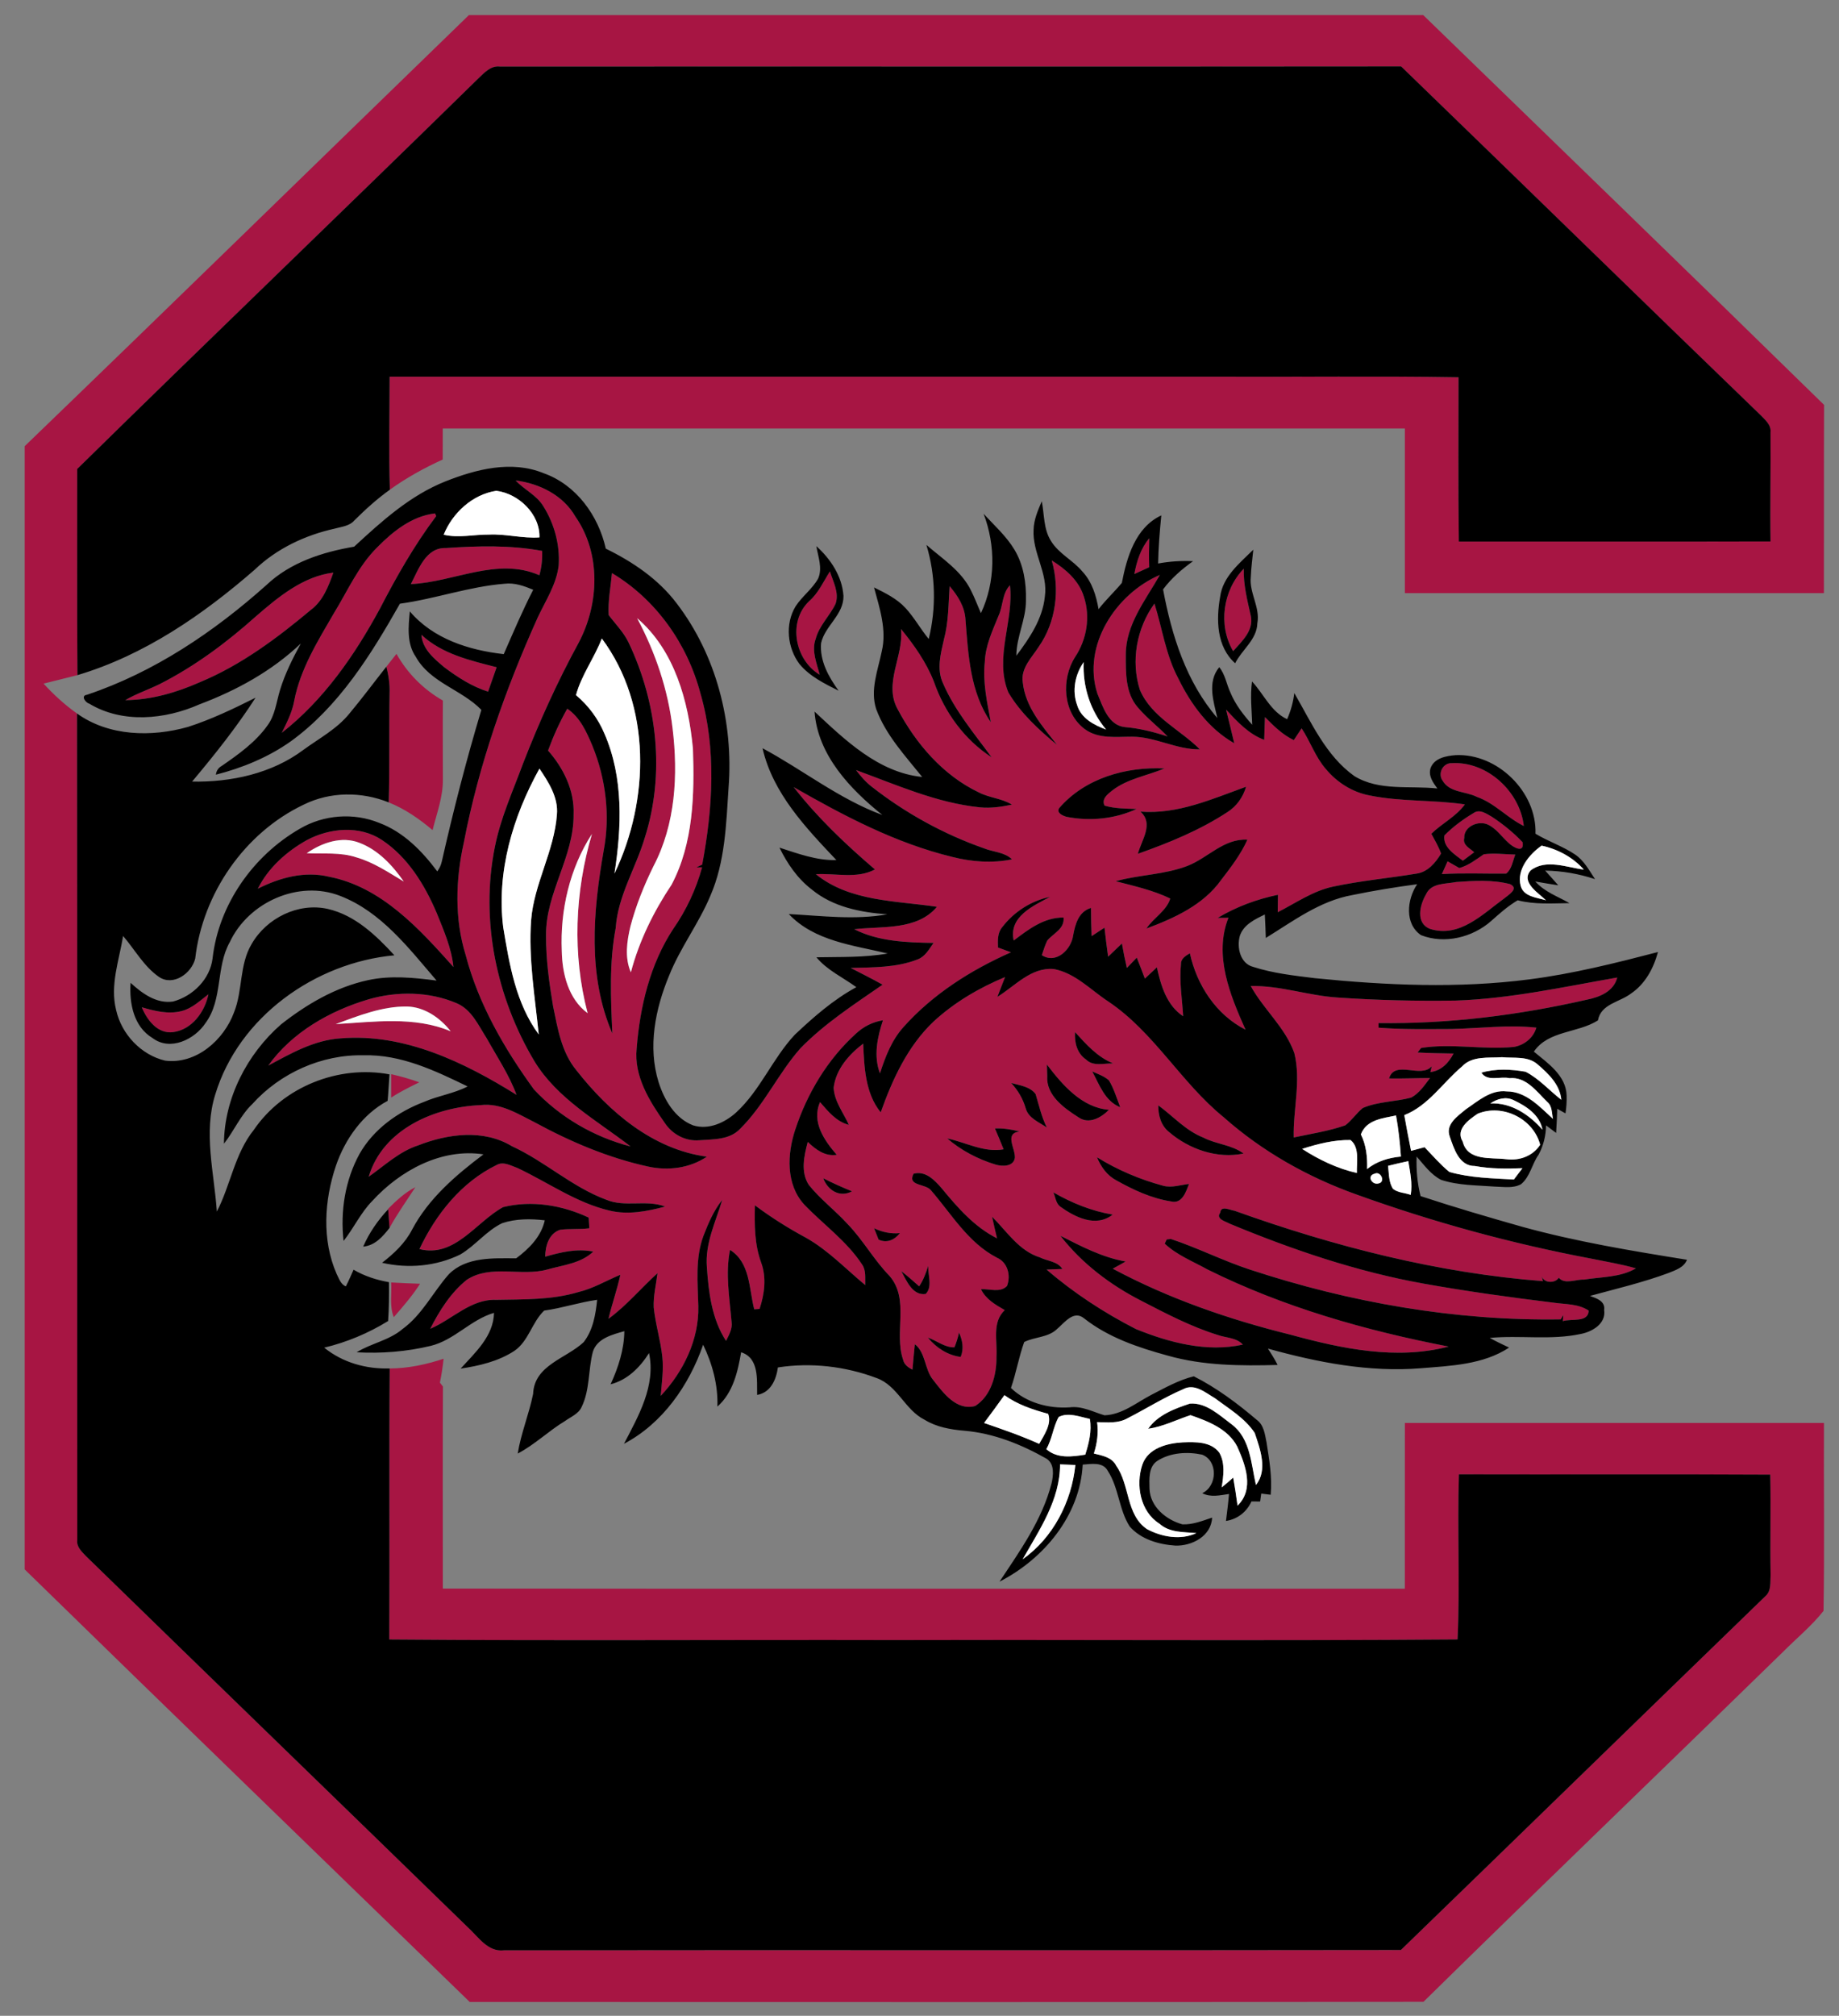<?xml version="1.0" encoding="utf-8"?>
<!-- Generator: Adobe Illustrator 17.0.0, SVG Export Plug-In . SVG Version: 6.00 Build 0)  -->
<!DOCTYPE svg PUBLIC "-//W3C//DTD SVG 1.1//EN" "http://www.w3.org/Graphics/SVG/1.1/DTD/svg11.dtd">
<svg version="1.1" id="Layer_1" xmlns="http://www.w3.org/2000/svg" xmlns:xlink="http://www.w3.org/1999/xlink" x="0px" y="0px"
	 width="182.5px" height="200px" viewBox="0 0 182.5 200" style="enable-background:new 0 0 182.5 200;" xml:space="preserve">
<rect x="0" y="0" width="182.5" height="200" fill="#808080" stroke="none"/>
<path id="color3" style="fill:#A71543;" d="M46.616,198.628c-14.73-14.298-29.479-28.579-44.167-42.918V44.27
	C17.191,30.063,31.836,15.754,46.531,1.5h94.71c13.263,12.884,26.565,25.734,39.778,38.672c-0.026,6.225,0,12.451-0.016,18.677
	c-13.858,0.007-27.723,0.004-41.586,0c0-5.444,0-10.892,0-16.336c-31.827,0-63.655,0-95.479,0c0,1.025,0,2.051-0.004,3.08
	c-1.834,0.835-3.607,1.811-5.247,2.995c-0.116-3.738-0.027-7.471-0.023-11.209c27.39-0.004,54.779,0,82.174,0
	c7.967,0.035,15.936-0.074,23.903,0.054c0.004,5.433-0.047,10.865,0.031,16.301c10.308-0.008,20.618,0.016,30.93-0.011
	c-0.054-3.61,0.031-7.22,0-10.826c0.089-0.728-0.507-1.203-0.947-1.672c-11.933-11.51-23.788-23.106-35.709-34.633
	c-29.805,0.031-59.609-0.004-89.413,0.016c-0.933-0.124-1.567,0.611-2.174,1.184C34.234,20.749,20.867,33.564,7.657,46.534
	c0.012,6.817-0.031,13.635,0.027,20.452c-1.118,0.291-2.24,0.553-3.362,0.84c1.006,1.095,2.105,2.108,3.32,2.964
	c0.035,27.328,0.004,54.656,0.023,81.984c-0.097,0.696,0.449,1.177,0.878,1.633c12.606,12.285,25.262,24.523,37.872,36.804
	c1.049,0.944,1.981,2.484,3.599,2.291c29.669-0.043,59.341,0.019,89.011-0.031c12.071-11.686,24.1-23.413,36.164-35.098
	c0.615-0.523,0.473-1.393,0.522-2.108c-0.061-3.32,0.035-6.64-0.034-9.956c-10.3-0.058-20.6-0.003-30.895-0.031
	c-0.175,5.457,0.115,10.931-0.136,16.383c-18.638,0.143-37.283,0.02-55.925,0.062c-16.696-0.038-33.395,0.078-50.091-0.058
	c0.046-8.961-0.027-17.926,0.042-26.891c1.826-0.004,3.621-0.392,5.351-0.964c-0.089,0.793-0.201,1.587-0.368,2.368
	c0.074,0.097,0.229,0.29,0.302,0.387c-0.035,6.683-0.007,13.364-0.011,20.046c31.82,0.035,63.644,0.005,95.468,0.016
	c0.008-5.482,0-10.965,0.004-16.447c13.863,0,27.727,0,41.59,0c-0.03,6.218,0.063,12.436-0.043,18.649
	c-1.194,1.505-2.708,2.739-4.062,4.105c-11.859,11.58-23.815,23.057-35.636,34.675C109.719,198.662,78.165,198.623,46.616,198.628z
	 M52.981,108.081c2.554,2.746,5.966,4.735,9.595,5.664c-3.351-2.585-7.274-4.735-9.541-8.454
	c-3.761-6.288-5.382-13.979-3.935-21.207c0.56-2.891,1.791-5.58,2.805-8.327c1.594-4.105,3.409-8.121,5.521-11.987
	c2.039-3.85,2.232-8.853-0.325-12.517c-1.215-2.124-3.567-3.281-5.928-3.583c0.851,0.925,2.085,1.455,2.747,2.558
	c1.087,1.729,1.656,3.807,1.524,5.854c-0.209,1.884-1.296,3.502-2.082,5.185c-3.219,7.154-5.85,14.606-7.332,22.325
	c-0.82,3.665-0.94,7.557,0.182,11.167C47.486,99.627,50.048,104.041,52.981,108.081z M43.172,50.937
	c-2.295,0.275-4.167,1.776-5.734,3.366c-1.88,1.857-2.937,4.322-4.302,6.539c-1.598,2.755-3.339,5.54-3.943,8.713
	c-0.201,1.122-0.732,2.14-1.23,3.153c4.175-3.266,7.247-7.715,9.747-12.335c1.648-3.181,3.424-6.307,5.579-9.17
	C43.261,51.134,43.203,51.002,43.172,50.937z M114.052,53.405c-0.848,1.01-1.246,2.275-1.481,3.548
	c0.491-0.221,0.982-0.449,1.474-0.673C114.014,55.32,114.021,54.361,114.052,53.405z M53.805,54.659
	c-3.153-0.584-6.373-0.499-9.557-0.282c-1.985-0.074-2.716,2.124-3.475,3.575c4.249-0.178,8.555-2.712,12.753-0.878
	C53.75,56.288,53.832,55.471,53.805,54.659z M85.869,127.504c-1.934-1.598-3.676-3.455-5.882-4.701
	c-1.768-0.952-3.463-2.019-5.068-3.219c-0.042,1.907-0.046,3.857,0.619,5.676c0.553,1.489,0.336,3.13-0.155,4.604
	c-0.135,0.012-0.398,0.03-0.53,0.039c-0.526-2.031-0.383-4.628-2.402-5.894c-0.476,2.364-0.043,4.771,0.154,7.142
	c0.104,0.686-0.263,1.297-0.549,1.885c-1.408-2.147-1.737-4.825-1.903-7.332c-0.189-2.341,0.87-4.473,1.525-6.651
	c-0.844,1.049-1.374,2.298-1.858,3.544c-0.836,2.232-0.572,4.658-0.515,6.991c0.078,3.332-1.486,6.513-3.73,8.903
	c0.101-1.284,0.294-2.576,0.159-3.865c-0.178-1.656-0.685-3.258-0.855-4.91c-0.046-1.145,0.236-2.271,0.375-3.396
	c-1.641,1.489-3.068,3.211-4.864,4.526c0.344-1.47,0.859-2.894,1.176-4.368c-1.389,0.576-2.697,1.366-4.171,1.718
	c-2.639,0.786-5.417,0.72-8.141,0.77c-2.527-0.104-4.361,1.942-6.555,2.871c0.917-1.804,2.043-3.595,3.637-4.868
	c2.395-1.556,5.386-0.29,7.998-1.018c1.555-0.441,3.324-0.604,4.542-1.771c-1.613-0.333-3.219,0.062-4.767,0.503
	c0.004-1.061,0.368-2.31,1.49-2.674c0.956-0.12,1.931-0.02,2.89-0.144c-0.016-0.267-0.05-0.797-0.065-1.061
	c-2.616-1.233-5.661-1.74-8.489-1.04c-2.693,1.471-4.798,5.057-8.307,4.163c1.637-3.463,4.171-6.648,7.673-8.35
	c0.673-0.372,1.42,0.085,2.066,0.31c3.03,1.428,5.831,3.455,9.135,4.225c1.834,0.441,3.722,0.07,5.51-0.402
	c-1.896-0.719-3.985,0.112-5.862-0.685c-3.381-1.258-6.07-3.8-9.34-5.301c-2.832-1.714-6.357-1.238-9.306-0.085
	c-1.88,0.611-3.328,2-4.914,3.114c1.416-4.743,6.563-6.922,11.139-7.111c1.97-0.229,3.699,0.89,5.382,1.733
	c3.54,1.923,7.293,3.514,11.24,4.373c1.973,0.425,4.105,0.154,5.8-0.987c-5.367-0.724-9.72-4.457-12.951-8.578
	c-1.485-1.795-1.857-4.159-2.313-6.369c-0.383-2.31-0.712-4.647-0.696-6.992c-0.054-4.21,2.782-7.812,2.735-12.021
	c0.101-2.368-1.002-4.593-2.534-6.334c0.526-1.432,1.149-2.825,1.907-4.152c1.277,0.863,1.919,2.306,2.492,3.676
	c1.342,3.285,1.783,6.953,1.114,10.447c-1.048,5.974-1.605,12.385,0.867,18.1c-0.159-3.494-0.321-7.003,0.333-10.462
	c0.217-3.192,1.989-5.939,2.882-8.945c2.027-6.338,1.246-13.38-1.586-19.346c-0.488-1.041-1.312-1.854-1.993-2.763
	c-0.081-1.393,0.201-2.782,0.325-4.163c4.376,2.612,7.483,7.026,8.779,11.929c1.605,5.518,1.226,11.41,0.178,16.994
	c-0.144,0.069-0.426,0.205-0.569,0.274l0.557-0.004c-0.599,2.182-1.567,4.253-2.863,6.109c-2.302,3.498-3.304,7.719-3.629,11.851
	c-0.29,2.751,1.258,5.221,2.771,7.375c0.747,1.146,2.062,1.865,3.447,1.745c1.393-0.101,3.026-0.031,4.059-1.146
	c2.379-2.352,3.768-5.482,5.974-7.978c2.411-2.474,5.328-4.353,8.153-6.311c-1.037-0.588-2.109-1.114-3.165-1.66
	c2.225-0.066,4.53-0.019,6.64-0.847c0.754-0.278,1.145-1.018,1.582-1.637c-2.666-0.042-5.437-0.128-7.87-1.358
	c2.755-0.325,6.226,0.139,8.207-2.225c-4.074-0.611-8.64-0.503-12.014-3.234c1.946-0.12,4.059,0.487,5.862-0.472
	c-2.909-2.492-5.703-5.138-8.063-8.171c4.973,2.847,10.114,5.56,15.717,6.922c1.938,0.495,3.978,0.649,5.947,0.247
	c-0.739-0.727-1.865-0.723-2.782-1.095c-4.017-1.412-7.797-3.494-11.147-6.121c-0.6-0.461-1.091-1.045-1.551-1.641
	c4.02,1.459,7.997,3.262,12.3,3.695c1.063,0.104,2.132-0.05,3.173-0.267c-1.002-0.627-2.24-0.669-3.281-1.211
	c-3.556-1.694-6.245-4.833-8.063-8.265c-1.42-2.562,0.623-5.266,0.337-7.951c1.308,1.594,2.518,3.312,3.273,5.247
	c1.037,3.003,3.037,5.753,5.722,7.483c-1.726-2.357-3.651-4.624-4.82-7.328c-0.662-1.397-0.24-2.944,0.085-4.368
	c0.465-1.722,0.445-3.521,0.562-5.285c0.813,0.944,1.512,2.047,1.578,3.331c0.267,3.463,0.464,7.212,2.511,10.165
	c-0.363-1.97-0.813-3.951-0.596-5.962c0.055-1.645,0.777-3.142,1.382-4.639c0.437-0.971,0.34-2.179,1.114-2.983
	c0.41,3.548-1.583,7.173-0.155,10.64c1.212,2.039,3.007,3.703,4.829,5.192c-1.459-1.842-3.149-3.761-3.401-6.199
	c-0.213-1.412,0.886-2.441,1.575-3.521c1.729-2.458,2.12-5.715,1.3-8.574c1.381,0.854,2.713,2.008,3.196,3.617
	c0.649,1.993,0.278,4.214-0.87,5.951c-1.405,2.194-1.239,5.548,0.959,7.173c1.354,0.99,3.11,0.743,4.686,0.747
	c2.31,0.004,4.415,1.293,6.725,1.253c-1.962-1.961-4.798-3.207-5.947-5.893c-0.925-2.871-0.317-6.14,1.443-8.57
	c0.778,2.473,1.126,5.107,2.36,7.417c1.254,2.569,3.029,5.011,5.56,6.442c-0.255-1.118-0.541-2.224-0.813-3.335
	c1.1,1.18,2.233,2.418,3.784,2.999c0.027-0.754,0.051-1.505,0.074-2.26c0.858,0.875,1.745,1.749,2.863,2.287
	c0.255-0.391,0.515-0.782,0.777-1.169c0.862,1.304,1.358,2.836,2.395,4.024c1.1,1.331,2.635,2.31,4.342,2.631
	c3.115,0.639,6.326,0.422,9.464,0.89c-0.879,1.215-2.271,1.877-3.327,2.914c0.344,0.638,0.719,1.273,0.963,1.961
	c-0.534,0.909-1.335,1.849-2.441,1.993c-2.751,0.456-5.533,0.704-8.261,1.288c-2.009,0.422-3.707,1.625-5.506,2.542
	c0.008-0.58,0.016-1.156,0.023-1.729c-2.098,0.437-4.137,1.188-5.979,2.291c0.268-0.004,0.793-0.008,1.061-0.008
	c-1.47,3.722,0.17,7.684,1.698,11.1c-2.917-1.481-4.84-4.434-5.521-7.579c-0.406,0.24-0.902,0.522-0.883,1.068
	c-0.186,1.726,0.116,3.455,0.217,5.177c-1.633-1.072-2.221-3.057-2.608-4.856c-0.398,0.372-0.794,0.747-1.191,1.122
	c-0.26-0.7-0.53-1.393-0.806-2.081c-0.329,0.341-0.657,0.681-0.982,1.022c-0.19-0.805-0.353-1.614-0.491-2.426
	c-0.461,0.434-0.917,0.871-1.37,1.312c-0.135-0.956-0.255-1.919-0.359-2.878c-0.43,0.278-0.859,0.557-1.285,0.839
	c-0.034-0.937-0.046-1.869-0.054-2.801c-1.234,0.372-1.563,1.594-1.772,2.724c-0.189,1.397-1.69,2.887-3.11,1.962
	c0.166-0.483,0.313-0.979,0.537-1.439c0.608-0.743,1.73-1.146,1.622-2.294c-1.946-0.02-3.482,1.172-4.949,2.283
	c-0.519-2.372,1.935-3.436,3.617-4.338c-1.86,0.387-3.582,1.479-4.735,2.987c-0.503,0.569-0.461,1.335-0.441,2.043
	c0.426,0.155,0.859,0.317,1.289,0.476c-3.981,1.76-7.754,4.151-10.668,7.417c-1.172,1.3-1.807,2.956-2.333,4.597
	c-0.657-1.729-0.259-3.575,0.294-5.27c-1.01,0.162-1.942,0.627-2.685,1.331c-2.817,2.55-4.837,5.928-6.017,9.518
	c-0.805,2.423-0.944,5.425,0.886,7.43c1.9,1.984,4.214,3.617,5.738,5.938C85.973,126.045,85.842,126.812,85.869,127.504z
	 M123.791,83.31c-2.349-0.135-3.912,1.811-5.947,2.6c-2.283,0.882-4.782,0.867-7.123,1.521c1.83,0.48,3.703,0.89,5.413,1.718
	c-0.368,1.231-1.672,1.92-2.364,2.976c2.763-1.029,5.652-2.337,7.413-4.817C122.153,86.045,123.133,84.773,123.791,83.31z
	 M113.177,80.528c1.351,1.204,0.105,2.813-0.255,4.183c3.088-1.091,6.152-2.341,8.896-4.144c0.909-0.577,1.54-1.482,1.842-2.511
	C120.277,79.278,116.873,80.811,113.177,80.528z M105.846,81.043c2.321,0.46,4.79,0.213,6.944-0.777
	c-1.063-0.042-2.146-0.031-3.176-0.336c-0.325-0.662,0.302-1.134,0.758-1.497c1.517-1.176,3.459-1.463,5.188-2.19
	c-3.826-0.186-7.885,0.963-10.45,3.935C104.805,80.66,105.485,80.942,105.846,81.043z M58.746,82.741
	c-2.213,3.416-3.165,7.561-2.995,11.604c0.042,2.263,0.65,4.763,2.565,6.178C56.784,94.701,57.043,88.495,58.746,82.741z
	 M62.607,96.469c0.824-3.115,2.255-6.024,4.039-8.694c2.17-4.109,2.275-8.942,2.121-13.484c-0.441-4.697-1.818-9.773-5.537-12.954
	c1.814,3.398,3.068,7.1,3.517,10.935c0.557,4.596,0.294,9.498-1.896,13.669c-0.937,1.908-1.734,3.885-2.279,5.939
	C62.212,93.377,61.973,95.01,62.607,96.469z M124.131,61.112c-0.348-1.544-0.747-3.091-0.7-4.689
	c-2.074,2.143-2.569,5.599-1.056,8.184C123.237,63.627,124.433,62.571,124.131,61.112z M33.082,56.814
	c-3.006,0.364-5.506,2.445-7.723,4.372c-2.894,2.589-6.04,4.925-9.51,6.686c-1.126,0.557-2.329,0.956-3.417,1.594
	c2.577-0.02,5.088-0.754,7.429-1.791c4.078-1.695,7.653-4.372,11.02-7.189C32.064,59.588,32.602,58.16,33.082,56.814z
	 M81.346,66.943c-0.294-1.153-0.832-2.364-0.398-3.556c0.348-1.323,1.4-2.275,1.973-3.482c0.383-1.091-0.244-2.19-0.561-3.212
	c-0.654,1.022-1.142,2.159-2.082,2.972C78.149,61.716,78.893,65.481,81.346,66.943z M111.642,72.14
	c1.447,0.124,2.855,0.48,4.232,0.929c-0.956-0.99-2.059-1.826-2.952-2.875c-1.246-1.42-1.199-3.447-1.199-5.219
	c-0.012-3.01,1.969-5.44,3.382-7.932c-4.361,1.865-7.738,7.007-6.202,11.774C109.444,70.116,109.997,71.977,111.642,72.14z
	 M49.286,66.2c-2.642-0.677-5.401-1.303-7.464-3.219c0.097,1.432,1.277,2.387,2.294,3.242c1.32,0.987,2.736,1.9,4.322,2.399
	C48.721,67.814,49.007,67.009,49.286,66.2z M38.576,79.611c1.605,0.643,3.037,1.637,4.353,2.748c0.41-1.656,1.044-3.293,1.021-5.026
	c0-2.608-0.02-5.22,0-7.828c-1.927-1.099-3.514-2.697-4.604-4.631c-0.336,0.421-0.673,0.847-1.006,1.273
	c0.232,0.871,0.356,1.768,0.321,2.674C38.595,72.415,38.684,76.013,38.576,79.611z M146.561,79.062
	c1.765,0.619,3.014,2.082,4.662,2.891c-0.383-3.424-3.656-6.438-7.142-6.233c-0.883-0.05-1.425,1.025-0.929,1.718
	C143.849,78.659,145.438,78.493,146.561,79.062z M151.1,83.562c-0.902-0.952-1.932-1.784-3.022-2.507
	c-0.545-0.306-1.234-0.828-1.85-0.383c-1.04,0.619-2.031,1.354-2.886,2.213c-0.193,1.153,1.033,1.9,1.83,2.511
	c0.371-0.282,0.75-0.561,1.126-0.839c-0.434-0.399-1.165-0.697-0.986-1.417c-0.055-1.141,1.404-1.764,2.341-1.327
	c0.851,0.395,1.381,1.219,2.065,1.826C150.163,84.072,151.297,84.71,151.1,83.562z M45.002,95.943
	c-3.393-3.784-7.131-7.94-12.35-8.957c-2.426-0.588-4.895,0.093-7.065,1.188c1.029-2.074,2.871-3.71,4.871-4.825
	c2.264-1.207,5.228-1.481,7.44-0.012c2.581,1.71,4.253,4.457,5.444,7.255C44.039,92.325,44.809,94.066,45.002,95.943z
	 M40.069,87.462c-1.11-1.595-2.523-3.119-4.376-3.831c-1.783-0.712-3.749-0.016-5.25,1.021c1.64,0.085,3.331-0.12,4.918,0.41
	C37.075,85.55,38.556,86.56,40.069,87.462z M147.246,84.761c-0.77,0.522-1.513,1.111-2.427,1.362
	c-0.391-0.225-0.777-0.445-1.164-0.665c-0.19,0.422-0.38,0.843-0.565,1.265c2.125-0.124,4.253-0.027,6.376-0.046
	c0.573-0.449,0.654-1.25,0.91-1.888C149.331,84.769,148.282,84.618,147.246,84.761z M149.857,87.721
	c-1.737-0.453-3.575-0.34-5.347-0.212c-1.042,0.209-2.488,0.073-2.992,1.223c-0.627,1.056-1.06,2.867,0.402,3.432
	c2.926,0.921,5.217-1.474,7.359-3.029C149.69,88.785,150.786,88.166,149.857,87.721z M134.62,118.516
	c7.592,2.739,15.403,4.875,23.335,6.369c1.471,0.302,2.952,0.541,4.396,0.955c-1.556,0.913-3.432,0.836-5.161,1.118
	c-0.801-0.043-1.9,0.515-2.495-0.186c-0.364,0.588-1.533,0.55-1.695-0.193l0.128,0.53c-10.482-0.809-20.739-3.447-30.609-6.984
	c-0.43-0.054-1.362-0.557-1.416,0.182c-0.483,0.647,0.53,0.867,0.921,1.096c6.218,2.585,12.637,4.767,19.276,5.955
	c4.264,0.762,8.563,1.357,12.865,1.884c1.176,0.174,2.468,0.101,3.497,0.789c-0.031,1.234-1.736,0.763-2.565,1.049
	c0.012-0.151,0.035-0.457,0.047-0.607l-0.26,0.43c-10.474,0.162-20.924-1.676-30.856-4.945c-2.662-0.874-5.173-2.155-7.831-3.033
	l-0.41,0.046l-0.197,0.418c1.211,1.142,2.806,1.761,4.244,2.561c7.534,3.738,15.698,6.064,23.932,7.65
	c-5.189,1.358-10.603,0.213-15.655-1.168c-6.117-1.513-12.11-3.579-17.678-6.559c0.425-0.236,0.854-0.468,1.276-0.712
	c-2.313-0.406-4.392-1.502-6.466-2.55c2.109,2.731,4.945,4.875,8.014,6.442c2.469,1.276,4.952,2.581,7.618,3.404
	c0.824,0.29,1.838,0.252,2.469,0.948c-3.579,0.789-7.305-0.197-10.621-1.544c-3.157-1.617-6.172-3.583-8.856-5.9
	c0.391-0.016,1.172-0.046,1.563-0.062c-0.473-0.763-1.494-0.774-2.229-1.146c-2.077-0.653-3.276-2.577-4.743-4.035
	c0.15,0.715,0.317,1.427,0.491,2.143c-2.244-1.125-3.919-3.056-5.49-4.96c-0.7-0.809-1.602-1.772-2.793-1.451
	c-0.658,1.269,1.237,0.944,1.76,1.684c2.023,2.345,3.668,5.177,6.513,6.647c1.071,0.468,1.4,1.769,1.002,2.805
	c-0.682,0.708-1.741,0.264-2.585,0.325c0.483,0.994,1.44,1.544,2.36,2.07c-1.292,1.222-0.72,3.057-0.824,4.627
	c0.022,1.792-0.515,3.877-2.113,4.887c-1.853,0.507-3.172-1.308-4.163-2.576c-0.87-1.045-0.734-2.717-1.822-3.553
	c-0.093,0.841-0.158,1.684-0.239,2.527c-0.418-0.213-0.828-0.503-0.929-0.995c-0.933-2.689,0.677-5.982-1.354-8.315
	c-1.544-1.582-2.611-3.544-4.144-5.131c-1.23-1.354-2.712-2.464-3.862-3.896c-0.828-1.277-0.464-2.887-0.101-4.26
	c0.794,0.754,1.706,1.458,2.874,1.28c-1.234-1.436-2.518-3.262-1.656-5.231c0.801,0.921,1.614,1.938,2.86,2.256
	c-0.538-1.203-1.444-2.321-1.509-3.684c0.22-1.834,1.52-3.297,2.932-4.376c0.108,2.333,0.194,4.918,1.738,6.821
	c1.168-3.285,2.677-6.569,5.242-9.007c2.063-1.9,4.516-3.344,7.1-4.415c-0.255,0.654-0.515,1.304-0.762,1.961
	c1.761-1.08,3.339-2.956,5.599-2.759c2.132,0.399,3.672,2.089,5.425,3.235c4.538,3.053,7.212,8.044,11.422,11.46
	C125.261,114.244,129.8,116.798,134.62,118.516z M84.553,118.198c-0.967-0.394-1.922-0.816-2.851-1.292
	C82.135,118.094,83.338,118.86,84.553,118.198z M89.309,122.346c-0.894,0.09-1.761-0.096-2.565-0.483
	c0.15,0.376,0.302,0.751,0.449,1.13C88.031,123.367,88.771,123.02,89.309,122.346z M92.079,132.712
	c0.828,1.006,1.95,1.745,3.258,1.919c0.337-0.813,0.182-1.645-0.167-2.422c-0.104,0.503-0.259,0.994-0.452,1.467
	C93.754,133.706,92.957,133.01,92.079,132.712z M89.444,126.122c0.518,0.94,1.11,2.449,2.422,2.26
	c0.712-0.728,0.193-1.903,0.255-2.805c-0.227,0.712-0.479,1.424-0.905,2.047C90.636,127.105,90.055,126.595,89.444,126.122z
	 M107.784,105.128c0.715,0.712,1.783,0.36,2.681,0.38c-1.566-0.635-2.67-1.889-3.776-3.104
	C106.611,103.43,106.883,104.517,107.784,105.128z M110.047,107.187c-0.476-0.422-1.091-0.623-1.656-0.882
	c0.721,1.327,1.25,2.94,2.779,3.552C110.821,108.959,110.546,108.015,110.047,107.187z M101.175,112.263
	c-0.797-0.208-1.613-0.336-2.438-0.301c0.295,0.685,0.585,1.373,0.859,2.069c-1.95,0.349-3.738-0.688-5.595-1.079
	c1.389,1.195,3.053,2.062,4.806,2.596c0.661,0.197,1.775,0.217,1.907-0.673C100.772,113.927,99.635,112.456,101.175,112.263z
	 M103.884,111.868c-0.522-1.052-0.777-2.197-1.11-3.316c-0.565-0.759-1.579-0.866-2.427-1.102c0.67,0.72,1.169,1.566,1.444,2.515
	C102.062,110.951,103.121,111.335,103.884,111.868z M103.926,106.738c-0.135,1.939,1.668,3.199,3.111,4.124
	c1.041,0.724,2.248,0.02,3.014-0.751c-2.688-0.208-4.627-2.479-6.159-4.491C103.899,105.902,103.918,106.459,103.926,106.738z
	 M110.423,120.509c-2.094-0.349-4.052-1.149-5.886-2.202c0.205,0.461,0.24,1.064,0.666,1.4
	C106.681,120.768,108.755,121.82,110.423,120.509z M117.994,117.472c-0.847,0.089-1.71,0.401-2.558,0.178
	c-2.313-0.627-4.534-1.563-6.573-2.829c0.387,0.944,0.998,1.804,1.919,2.291c1.688,0.948,3.498,1.791,5.425,2.089
	C117.306,119.487,117.696,118.245,117.994,117.472z M123.407,114.449c-1.176-0.878-2.72-0.913-3.997-1.586
	c-1.74-0.682-2.986-2.117-4.465-3.196c-0.007,0.99,0.264,2.004,1.068,2.646C118.003,114.023,120.792,114.995,123.407,114.449z
	 M128.388,112.854c1.71-0.359,3.451-0.626,5.11-1.199c0.662-0.491,1.106-1.211,1.749-1.726c1.52-0.653,3.223-0.604,4.806-1.032
	c0.801-0.438,1.319-1.223,1.858-1.936c-1.355,0-2.708,0.066-4.063,0.039c0.572-1.88,3.177,0.043,4.24-1.211l-0.14,0.58
	c1.088-0.131,1.827-0.924,2.303-1.842c-1.192-0.026-2.38-0.03-3.567-0.104l0.344-0.448c3.022-0.484,6.148,0.197,9.201-0.101
	c1.019-0.167,1.954-0.902,2.236-1.916c-2.797-0.298-5.599,0.07-8.399,0.136c-2.422,0.004-4.845,0.059-7.263-0.131
	c0-0.112,0-0.341,0-0.457c6.949,0.097,13.895-0.777,20.661-2.318c1.273-0.255,2.674-0.805,3.03-2.201
	c-5.316,0.928-10.626,2.108-16.042,2.287c-3.881,0.058-7.766-0.031-11.639-0.298c-2.925-0.17-5.742-1.211-8.69-1.146
	c1.277,2.326,3.433,4.112,4.326,6.659C129.13,107.248,128.317,110.073,128.388,112.854z M14.068,99.94
	c0.518,1.25,1.563,2.658,3.095,2.468c1.876-0.24,3.161-2.004,3.521-3.761c-0.836,0.634-1.621,1.409-2.67,1.667
	C16.699,100.655,15.337,100.308,14.068,99.94z M51.259,108.626c-5.204-3.242-11.155-6.125-17.45-5.603
	c-2.628,0.167-4.934,1.486-7.193,2.705c2.368-3.316,6.128-5.448,9.982-6.586c2.829-0.809,5.971-0.774,8.702,0.387
	c1.498,0.622,2.178,2.21,3.002,3.494C49.332,104.865,50.523,106.638,51.259,108.626z M44.724,102.319
	c-1.052-1.335-2.577-2.403-4.326-2.457c-2.464-0.027-4.805,0.909-7.08,1.745C37.109,101.395,41.098,100.799,44.724,102.319z
	 M38.819,108.9c0.886-0.58,1.838-1.052,2.793-1.517c-0.913-0.329-1.849-0.592-2.793-0.809
	C38.819,107.35,38.819,108.127,38.819,108.9z M41.218,117.788c-1.033,0.534-1.888,1.328-2.701,2.144l0.004,0.047
	c0.046,0.615,0.093,1.23,0.135,1.85C39.419,120.424,40.355,119.127,41.218,117.788z M39.079,130.685
	c0.921-1.064,1.85-2.128,2.608-3.316c-0.956-0.03-1.915-0.069-2.871-0.127C38.889,128.387,38.634,129.589,39.079,130.685z"/>
<path id="color2" d="M38.688,48.588c-1.265,0.901-2.418,1.95-3.521,3.045c-0.495,0.576-1.289,0.626-1.973,0.82
	c-2.914,0.647-5.727,1.974-7.897,4.051c-5.165,4.5-10.984,8.508-17.612,10.481c-0.058-6.817-0.015-13.635-0.027-20.452
	c13.209-12.97,26.577-25.785,39.802-38.743c0.607-0.572,1.242-1.308,2.174-1.184c29.804-0.019,59.608,0.016,89.413-0.016
	c11.921,11.526,23.776,23.123,35.709,34.633c0.44,0.469,1.036,0.944,0.947,1.672c0.031,3.606-0.054,7.216,0,10.826
	c-10.311,0.027-20.622,0.003-30.93,0.011c-0.078-5.436-0.027-10.868-0.031-16.301c-7.967-0.128-15.937-0.02-23.903-0.054
	c-27.395,0-54.784-0.004-82.174,0C38.661,41.117,38.572,44.85,38.688,48.588z M151.072,121.72c5.363,1.478,10.86,2.387,16.344,3.27
	c-0.302,0.762-1.122,1.021-1.814,1.304c-2.547,0.948-5.196,1.567-7.813,2.282c0.646,0.24,1.536,0.511,1.405,1.398
	c0.2,1.354-1.177,2.155-2.314,2.375c-2.972,0.643-6.035,0.108-9.042,0.395c0.626,0.344,1.273,0.653,1.923,0.959
	c-2.581,1.699-5.796,1.807-8.775,2.051c-5.127,0.414-10.238-0.584-15.159-1.95c0.34,0.526,0.685,1.053,0.959,1.621
	c-3.648,0.097-7.371,0.078-10.907-0.928c-2.929-0.802-5.877-1.792-8.291-3.691c-1.029-0.855-1.924,0.402-2.647,1.014
	c-0.882,0.897-2.235,0.797-3.3,1.33c-0.538,1.486-0.794,3.062-1.315,4.559c1.509,1.462,3.733,2.063,5.815,1.923
	c1.238-0.162,2.329,0.456,3.471,0.789c1.764-0.069,3.149-1.253,4.646-2.031c1.362-0.7,2.713-1.47,4.214-1.838
	c2.263,1.142,4.303,2.67,6.226,4.303c0.728,0.519,0.827,1.44,0.99,2.248c0.267,1.714,0.577,3.455,0.414,5.2
	c-0.236-0.031-0.704-0.089-0.937-0.116c-0.027,0.197-0.085,0.588-0.112,0.785c-0.217-0.004-0.646-0.004-0.862-0.004
	c-0.469,1.045-1.394,1.761-2.526,1.936c0.112-0.891,0.224-1.784,0.301-2.678c-0.886,0.128-1.822,0.359-2.658-0.078
	c1.51-0.7,1.575-3.227-0.022-3.826c-1.463-0.306-3.111-0.209-4.403,0.6c-0.933,0.58-0.828,1.838-0.809,2.793
	c0.073,1.788,1.656,3.084,3.27,3.525c1.025,0.043,1.988-0.352,2.944-0.669c-0.081,1.838-2,2.828-3.645,2.777
	c-1.648-0.111-3.421-0.614-4.539-1.903c-1.075-1.69-1.075-3.842-2.174-5.521c-0.488-0.905-1.645-0.669-2.484-0.611
	c-0.268,5.069-3.873,9.367-8.257,11.612c2.031-3.054,4.232-6.129,5.161-9.735c0.194-0.813,0.317-1.95-0.495-2.465
	c-2.507-1.424-5.266-2.534-8.164-2.774c-1.373-0.12-2.767-0.363-3.954-1.099c-1.938-0.972-2.666-3.394-4.755-4.132
	c-3.092-1.165-6.52-1.56-9.785-1.049c-0.166,1.207-0.712,2.495-2.059,2.727c-0.031-1.501,0.216-3.66-1.59-4.232
	c-0.333,1.942-0.805,4.027-2.356,5.39c0.077-2.132-0.495-4.23-1.412-6.137c-1.401,4.027-4.02,7.808-7.858,9.828
	c1.443-2.763,3.173-5.762,2.488-9.004c-0.886,1.416-2.151,2.681-3.815,3.1c0.762-1.66,1.339-3.429,1.366-5.27
	c-1.184,0.337-2.724,0.712-3.13,2.059c-0.468,1.799-0.279,3.765-1.114,5.467c-0.31,0.689-1.068,0.968-1.641,1.386
	c-1.633,0.982-3.002,2.345-4.697,3.23c0.325-2.02,1.126-3.92,1.528-5.92c0.112-2.859,3.277-3.501,5.011-5.127
	c0.932-1.184,1.195-2.746,1.342-4.205c-1.772,0.243-3.478,0.827-5.254,1.067c-1.222,1.157-1.54,3.038-2.971,4.005
	c-1.586,1.037-3.475,1.474-5.324,1.753c1.443-1.587,3.266-3.22,3.316-5.533c-2.317,0.673-3.931,2.705-6.288,3.277
	c-2.395,0.576-4.891,0.77-7.347,0.635c1.462-0.898,3.238-1.181,4.565-2.314c1.954-1.424,3.018-3.664,4.592-5.436
	c1.738-1.741,4.408-1.579,6.675-1.571c1.277-0.948,2.492-2.167,2.84-3.772c-1.404-0.162-2.867-0.17-4.225,0.282
	c-1.583,0.759-2.662,2.229-4.163,3.111c-2.403,1.172-5.162,1.416-7.758,0.82c1.18-0.913,2.294-1.954,2.983-3.301
	c1.641-3.084,4.333-5.39,7.081-7.456c-4.175-0.639-8.28,1.61-11.031,4.616c-1.157,1.173-1.838,2.696-2.855,3.974
	c-0.333-2.94,0.151-6.024,1.583-8.636c1.396-2.461,3.823-4.19,6.438-5.174c1.393-0.603,2.933-0.816,4.291-1.517
	c-3.227-1.57-6.635-3.195-10.311-3.091c-4.163-0.101-8.288,1.756-11.066,4.844c-1.18,1.126-1.807,2.662-2.805,3.928
	c0.027-4.5,2.294-8.899,5.665-11.84c2.545-2,5.436-3.699,8.632-4.388c2.244-0.488,4.55-0.248,6.806,0.042
	c-2.763-3.208-5.49-6.829-9.576-8.404c-4.121-1.609-9.097,0.634-10.942,4.577c-1.412,2.492-0.677,5.684-2.414,8.04
	c-1.08,1.633-3.509,2.817-5.258,1.489c-1.88-1.126-2.318-3.455-2.178-5.478c1.142,1.049,2.569,2.097,4.213,1.854
	c1.966-0.526,3.676-2.217,3.923-4.283c0.604-5.343,4.032-10.195,8.655-12.857c2.364-1.396,5.348-1.621,7.89-0.58
	c2.402,0.901,4.248,2.793,5.753,4.809c0.224-0.298,0.375-0.63,0.453-0.99c1.145-5.053,2.434-10.075,3.923-15.036
	c-1.962-2.02-5.073-2.693-6.504-5.259c-0.917-1.319-0.735-3.002-0.596-4.511c2.317,2.732,5.874,3.854,9.321,4.241
	c0.94-2.144,1.854-4.303,2.925-6.389c-0.898-0.372-1.85-0.715-2.836-0.596c-3.529,0.279-6.896,1.505-10.393,1.981
	c-2.863,5.053-6.047,10.191-10.826,13.654c-2.233,1.582-4.798,2.635-7.437,3.312c0.046-0.395,0.248-0.689,0.596-0.882
	c1.652-1.141,3.328-2.333,4.511-3.985c0.774-1.025,0.894-2.341,1.258-3.533c0.491-1.617,1.257-3.138,2.066-4.62
	c-2.863,2.732-6.384,4.659-10.067,6.043c-3.409,1.509-7.642,1.915-10.938-0.077c-0.375-0.093-0.859-0.793-0.224-0.874
	c6.678-2.24,12.613-6.241,17.833-10.907c2.356-2.229,5.552-3.258,8.686-3.788c2.724-2.519,5.56-5.091,9.073-6.484
	c3.042-1.204,6.547-2.105,9.712-0.813c3.254,1.145,5.452,4.209,6.19,7.494c2.674,1.304,5.208,3.018,7.023,5.413
	c3.947,5.15,5.653,11.828,5.162,18.259c-0.24,3.641-0.336,7.413-1.826,10.807c-1.149,2.735-2.979,5.119-4.078,7.881
	c-1.373,3.3-2.128,7.073-1.044,10.566c0.561,1.769,1.621,3.595,3.436,4.295c1.536,0.469,3.134-0.263,4.268-1.288
	c2.391-2.202,3.602-5.336,5.8-7.695c1.877-1.772,3.842-3.494,6.121-4.732c-1.335-0.975-2.886-1.671-3.962-2.964
	c2.364-0.05,4.74,0.043,7.081-0.379c-3.413-0.816-7.274-1.215-9.824-3.912c3.247,0.174,6.555,0.607,9.781,0.027
	c-2.643-0.19-5.39-0.724-7.486-2.453c-1.421-1.08-2.446-2.581-3.22-4.163c1.838,0.592,3.684,1.288,5.649,1.234
	c-3.045-3.219-6.303-6.628-7.329-11.097c3.997,2.144,7.619,5.053,11.894,6.624c-3.204-2.573-6.419-5.951-6.732-10.261
	c3.037,2.832,6.342,6.048,10.683,6.489c-1.694-2.113-3.605-4.151-4.562-6.729c-0.627-1.903,0.17-3.865,0.55-5.734
	c0.511-2.14-0.213-4.287-0.767-6.342c1.118,0.553,2.271,1.114,3.13,2.047c0.867,0.944,1.486,2.082,2.299,3.068
	c0.75-3.064,0.685-6.314-0.232-9.336c1.571,1.366,3.44,2.55,4.399,4.469c0.383,0.747,0.673,1.536,1.014,2.302
	c1.447-3.076,1.471-6.701,0.263-9.862c1.053,1.157,2.252,2.213,3.064,3.567c0.901,1.505,1.184,3.297,1.138,5.03
	c0.016,1.884-0.948,3.606-0.951,5.49c1.304-1.737,2.604-3.645,2.828-5.866c0.337-2.306-1.25-4.345-1.118-6.635
	c0.023-0.999,0.434-1.923,0.813-2.825c0.259,1.308,0.166,2.747,0.897,3.915c0.767,1.285,2.202,1.931,3.142,3.068
	c0.948,1.018,1.366,2.383,1.595,3.726c0.712-0.921,1.57-1.714,2.313-2.608c0.491-2.55,1.35-5.502,3.915-6.698
	c-0.158,1.59-0.286,3.181-0.316,4.774c1.141-0.212,2.306-0.286,3.467-0.232c-1.115,0.797-2.155,1.695-2.976,2.801
	c0.851,4.562,2.298,9.186,5.386,12.761c-0.375-1.656-1.029-3.563,0.189-5.042c0.596,0.72,0.716,1.688,1.11,2.516
	c0.491,1.203,1.305,2.232,2.163,3.195c-0.051-1.431-0.213-2.871-0.023-4.298c1.165,1.242,1.865,2.991,3.486,3.746
	c0.363-0.824,0.607-1.695,0.712-2.593c1.698,2.918,3.127,6.214,5.959,8.237c2.476,1.513,5.494,0.929,8.237,1.23
	c-0.426-0.584-0.905-1.238-0.678-2.004c0.356-1.018,1.563-1.23,2.5-1.304c4.147-0.189,8.063,3.66,7.916,7.796
	c1.27,0.771,2.701,1.234,3.936,2.066c0.882,0.6,1.396,1.571,1.974,2.441c-1.599-0.53-3.267-0.82-4.949-0.847
	c0.43,0.483,0.874,0.963,1.3,1.459c-0.762-0.116-1.524-0.244-2.279-0.379c0.914,1.029,2.225,1.485,3.394,2.147
	c-1.715,0.02-3.459,0.155-5.139-0.282c-0.959,0.565-1.791,1.3-2.615,2.039c-1.854,1.648-4.64,2.337-6.983,1.42
	c-1.656-1.138-1.39-3.552-0.38-5.053c-2.155,0.29-4.303,0.635-6.431,1.076c-3.211,0.569-5.877,2.585-8.589,4.256
	c-0.027-0.778-0.051-1.555-0.097-2.329c-0.976,0.476-2.113,1.002-2.48,2.12c-0.321,1.133,0.031,2.751,1.327,3.08
	c1.984,0.642,4.074,0.867,6.133,1.122c7.06,0.709,14.212,1.029,21.269,0.116c4.321-0.553,8.55-1.617,12.764-2.712
	c-0.434,1.61-1.262,3.161-2.67,4.113c-1.126,0.871-2.987,1.018-3.288,2.67c-2.005,1.273-4.93,0.994-6.357,3.099
	c1.377,1.142,3.2,2.368,3.25,4.353c0.019,0.593-0.02,1.181-0.112,1.772c-0.201-0.116-0.611-0.344-0.816-0.456
	c-0.027,0.797-0.062,1.594-0.112,2.395c-0.332-0.255-0.669-0.507-1.002-0.75c-0.012,1.014-0.256,2.004-0.732,2.901
	c-0.67,0.929-0.84,2.197-1.757,2.944c-0.793,0.426-1.718,0.248-2.568,0.232c-1.791-0.136-3.634-0.104-5.355-0.67
	c-1.018-0.518-1.69-1.481-2.43-2.313c-0.05,1.319,0.069,2.643,0.391,3.924C144.309,119.773,147.686,120.76,151.072,121.72z
	 M20.685,98.647c-0.836,0.634-1.621,1.409-2.67,1.667c-1.315,0.34-2.677-0.007-3.946-0.375c0.518,1.25,1.563,2.658,3.095,2.468
	C19.04,102.168,20.325,100.404,20.685,98.647z M108.554,144.215c0.828,0.201,1.811,0.367,2.225,1.219
	c1.362,1.923,0.956,4.859,3.041,6.276c1.463,0.785,3.358,1.129,4.91,0.398c-1.257-0.12-2.658-0.02-3.668-0.933
	c-1.907-1.199-2.372-3.835-1.698-5.851c0.561-1.641,2.453-2.132,4.001-2.217c1.253-0.043,2.789-0.104,3.637,1.018
	c0.6,1.037,0.414,2.317,0.239,3.451c0.392-0.313,0.771-0.639,1.142-0.979c0.167,0.925,0.302,1.853,0.43,2.789
	c1.688-1.645,0.786-4.047-0.038-5.877c-0.91-1.741-2.879-2.495-4.632-3.104c-1.396,0.461-2.731,1.142-4.198,1.355
	c0.944-1.373,2.624-2,4.147-2.5c1.622-0.111,2.906,1.145,4.125,2.047c1.881,1.401,1.938,3.939,2.422,6.028
	c1.185-1.477,0.422-3.56-0.123-5.165c-0.968-1.466-2.546-2.392-3.928-3.432c-0.933-0.538-2.02-1.513-3.146-0.917
	c-1.927,0.828-3.703,1.953-5.568,2.905c-0.913,0.515-1.996,0.399-2.998,0.371C109.022,142.152,108.879,143.205,108.554,144.215z
	 M152.844,113.579c-0.669-2.593-3.741-4.098-6.198-3.08c-0.89,0.604-2.236,1.548-1.489,2.767c0.491,1.954,2.79,1.555,4.326,1.748
	C150.786,115.181,152.117,114.708,152.844,113.579z M153.072,112.085c-0.267-1.47-1.605-2.337-2.851-2.925
	c-0.767-0.391-1.652-0.144-2.322,0.321C149.958,109.373,151.766,110.596,153.072,112.085z M149.063,104.893
	c-1.342,0.093-2.975-0.163-3.984,0.929c-1.904,1.602-3.336,3.885-5.719,4.82c0.205,1.185,0.438,2.36,0.673,3.541
	c0.337-0.089,1.007-0.271,1.343-0.36c0.801,0.832,1.556,1.718,2.453,2.453c2.07,0.592,4.264,0.631,6.407,0.751
	c0.213-0.283,0.635-0.844,0.848-1.122c-1.575,0.065-3.161,0.069-4.717-0.217c-1.563,0.016-2.077-1.722-2.496-2.926
	c-0.456-1.203,0.79-2.023,1.575-2.685c1.223-0.824,2.48-1.978,4.07-1.792c1.931,0,3.285,1.533,4.604,2.729
	c-0.136-0.569-0.065-1.258-0.558-1.672c-1.063-1.025-2.093-2.53-3.761-2.368c-0.904-0.22-2.193,0.384-2.789-0.549
	c1.42-0.414,2.944-0.345,4.388-0.089c1.343,0.692,2.356,1.864,3.544,2.781c-0.14-1.513-1.28-2.592-2.364-3.521
	C151.622,104.757,150.232,105.009,149.063,104.893z M139.027,114.751c-0.097-1.366-0.24-2.731-0.487-4.078
	c-1.327,0.286-2.933,0.41-3.49,1.877c0.534,1.067,0.658,2.255,0.619,3.44C136.633,115.211,137.809,114.863,139.027,114.751z
	 M136.412,116.453c-0.816,0.205-0.251,1.153,0.391,0.964C137.526,117.285,137.035,116.144,136.412,116.453z M137.747,115.672
	c0.101,0.766,0.05,1.613,0.499,2.287c0.491,0.391,1.176,0.379,1.753,0.592c0.182-1.122-0.059-2.244-0.24-3.347
	C139.085,115.344,138.416,115.502,137.747,115.672z M124.123,97.831c1.277,2.326,3.433,4.112,4.326,6.659
	c0.681,2.758-0.132,5.583-0.062,8.364c1.71-0.359,3.451-0.626,5.11-1.199c0.662-0.491,1.106-1.211,1.749-1.726
	c1.52-0.653,3.223-0.604,4.806-1.032c0.801-0.438,1.319-1.223,1.858-1.936c-1.355,0-2.708,0.066-4.063,0.039
	c0.572-1.88,3.177,0.043,4.24-1.211l-0.14,0.58c1.088-0.131,1.827-0.924,2.303-1.842c-1.192-0.026-2.38-0.03-3.567-0.104
	l0.344-0.448c3.022-0.484,6.148,0.197,9.201-0.101c1.019-0.167,1.954-0.902,2.236-1.916c-2.797-0.298-5.599,0.07-8.399,0.136
	c-2.422,0.004-4.845,0.059-7.263-0.131c0-0.112,0-0.341,0-0.457c6.949,0.097,13.895-0.777,20.661-2.318
	c1.273-0.255,2.674-0.805,3.03-2.201c-5.316,0.928-10.626,2.108-16.042,2.287c-3.881,0.058-7.766-0.031-11.639-0.298
	C129.889,98.806,127.071,97.765,124.123,97.831z M134.024,113.11c-1.641-0.027-3.254,0.38-4.802,0.879
	c1.664,1.075,3.49,1.953,5.433,2.391C134.62,115.313,134.953,113.85,134.024,113.11z M149.857,87.721
	c-1.737-0.453-3.575-0.34-5.347-0.212c-1.042,0.209-2.488,0.073-2.992,1.223c-0.627,1.056-1.06,2.867,0.402,3.432
	c2.926,0.921,5.217-1.474,7.359-3.029C149.69,88.785,150.786,88.166,149.857,87.721z M150.376,84.788
	c-1.045-0.02-2.094-0.17-3.13-0.027c-0.77,0.522-1.513,1.111-2.427,1.362c-0.391-0.225-0.777-0.445-1.164-0.665
	c-0.19,0.422-0.38,0.843-0.565,1.265c2.125-0.124,4.253-0.027,6.376-0.046C150.039,86.228,150.12,85.426,150.376,84.788z
	 M151.1,83.562c-0.902-0.952-1.932-1.784-3.022-2.507c-0.545-0.306-1.234-0.828-1.85-0.383c-1.04,0.619-2.031,1.354-2.886,2.213
	c-0.193,1.153,1.033,1.9,1.83,2.511c0.371-0.282,0.75-0.561,1.126-0.839c-0.434-0.399-1.165-0.697-0.986-1.417
	c-0.055-1.141,1.404-1.764,2.341-1.327c0.851,0.395,1.381,1.219,2.065,1.826C150.163,84.072,151.297,84.71,151.1,83.562z
	 M150.906,87.879c0.294,1.107,1.624,1.169,2.511,1.443c-0.708-0.704-2.534-1.784-1.521-2.96c1.528-1.168,3.567-0.302,5.277-0.085
	c-1.08-1.227-2.604-2.035-4.187-2.376C151.762,84.765,150.495,86.286,150.906,87.879z M143.152,77.437
	c0.696,1.223,2.286,1.057,3.408,1.625c1.765,0.619,3.014,2.082,4.662,2.891c-0.383-3.424-3.656-6.438-7.142-6.233
	C143.198,75.669,142.656,76.744,143.152,77.437z M112.57,56.953c0.491-0.221,0.982-0.449,1.474-0.673
	c-0.03-0.959-0.022-1.919,0.008-2.875C113.204,54.415,112.806,55.68,112.57,56.953z M108.902,68.816
	c0.542,1.3,1.095,3.161,2.739,3.324c1.447,0.124,2.855,0.48,4.232,0.929c-0.956-0.99-2.059-1.826-2.952-2.875
	c-1.246-1.42-1.199-3.447-1.199-5.219c-0.012-3.01,1.969-5.44,3.382-7.932C110.743,58.907,107.366,64.049,108.902,68.816z
	 M107.544,65.694c-0.855,1.238-1.176,2.828-0.65,4.264c0.392,1.311,1.683,1.985,2.875,2.426
	C108.205,70.519,107.432,68.12,107.544,65.694z M59.725,63.349c-0.743,1.927-2.02,3.614-2.565,5.618
	c1.226,1.029,2.205,2.34,2.824,3.822c1.9,4.353,1.714,9.286,0.994,13.883C64.468,79.395,64.677,70.012,59.725,63.349z
	 M44.031,53.053c1.486,0.352,2.991-0.027,4.488-0.012c1.683-0.085,3.332,0.398,5.015,0.279c0.069-2.314-2.074-4.353-4.284-4.624
	C46.895,49.052,44.91,50.879,44.031,53.053z M30.88,60.486c1.184-0.898,1.722-2.326,2.202-3.672
	c-3.006,0.364-5.506,2.445-7.723,4.372c-2.894,2.589-6.04,4.925-9.51,6.686c-1.126,0.557-2.329,0.956-3.417,1.594
	c2.577-0.02,5.088-0.754,7.429-1.791C23.938,65.98,27.514,63.303,30.88,60.486z M43.288,51.204c-0.027-0.07-0.085-0.201-0.116-0.267
	c-2.295,0.275-4.167,1.776-5.734,3.366c-1.88,1.857-2.937,4.322-4.302,6.539c-1.598,2.755-3.339,5.54-3.943,8.713
	c-0.201,1.122-0.732,2.14-1.23,3.153c4.175-3.266,7.247-7.715,9.747-12.335C39.357,57.193,41.133,54.067,43.288,51.204z
	 M53.526,57.073c0.225-0.786,0.306-1.602,0.279-2.415c-3.153-0.584-6.373-0.499-9.557-0.282c-1.985-0.074-2.716,2.124-3.475,3.575
	C45.021,57.773,49.328,55.239,53.526,57.073z M48.438,68.623c0.282-0.809,0.569-1.613,0.847-2.422
	c-2.642-0.677-5.401-1.303-7.464-3.219c0.097,1.432,1.277,2.387,2.294,3.242C45.436,67.21,46.852,68.124,48.438,68.623z
	 M46.213,94.759c1.273,4.868,3.834,9.282,6.768,13.322c2.554,2.746,5.966,4.735,9.595,5.664c-3.351-2.585-7.274-4.735-9.541-8.454
	c-3.761-6.288-5.382-13.979-3.935-21.207c0.56-2.891,1.791-5.58,2.805-8.327c1.594-4.105,3.409-8.121,5.521-11.987
	c2.039-3.85,2.232-8.853-0.325-12.517c-1.215-2.124-3.567-3.281-5.928-3.583c0.851,0.925,2.085,1.455,2.747,2.558
	c1.087,1.729,1.656,3.807,1.524,5.854c-0.209,1.884-1.296,3.502-2.082,5.185c-3.219,7.154-5.85,14.606-7.332,22.325
	C45.211,87.257,45.091,91.149,46.213,94.759z M52.706,91.3c0.29-3.622,2.298-6.856,2.561-10.481
	c0.151-1.707-0.828-3.208-1.733-4.558c-2.647,4.775-4.276,10.246-3.595,15.744c0.611,3.679,1.25,7.552,3.525,10.628
	C53.081,98.868,52.435,95.096,52.706,91.3z M45.002,95.943c-0.193-1.876-0.963-3.618-1.66-5.351
	c-1.191-2.797-2.863-5.544-5.444-7.255c-2.213-1.47-5.177-1.195-7.44,0.012c-2,1.114-3.842,2.751-4.871,4.825
	c2.17-1.095,4.639-1.776,7.065-1.188C37.872,88.003,41.609,92.159,45.002,95.943z M51.259,108.626
	c-0.735-1.988-1.927-3.761-2.956-5.603c-0.824-1.284-1.505-2.871-3.002-3.494c-2.731-1.161-5.874-1.196-8.702-0.387
	c-3.854,1.138-7.614,3.27-9.982,6.586c2.259-1.219,4.565-2.538,7.193-2.705C40.104,102.501,46.055,105.384,51.259,108.626z
	 M85.869,127.504c-0.027-0.692,0.104-1.459-0.325-2.059c-1.524-2.321-3.838-3.954-5.738-5.938c-1.83-2.005-1.691-5.007-0.886-7.43
	c1.18-3.59,3.2-6.968,6.017-9.518c0.742-0.704,1.675-1.169,2.685-1.331c-0.553,1.694-0.951,3.54-0.294,5.27
	c0.526-1.641,1.161-3.297,2.333-4.597c2.914-3.266,6.687-5.657,10.668-7.417c-0.43-0.159-0.863-0.321-1.289-0.476
	c-0.02-0.708-0.062-1.474,0.441-2.043c1.153-1.509,2.875-2.6,4.735-2.987c-1.683,0.902-4.136,1.966-3.617,4.338
	c1.467-1.11,3.003-2.302,4.949-2.283c0.108,1.149-1.014,1.551-1.622,2.294c-0.224,0.46-0.371,0.956-0.537,1.439
	c1.42,0.925,2.921-0.565,3.11-1.962c0.209-1.129,0.538-2.352,1.772-2.724c0.008,0.933,0.02,1.865,0.054,2.801
	c0.426-0.282,0.855-0.561,1.285-0.839c0.104,0.959,0.225,1.923,0.359,2.878c0.453-0.441,0.909-0.878,1.37-1.312
	c0.139,0.813,0.302,1.621,0.491,2.426c0.325-0.341,0.653-0.681,0.982-1.022c0.275,0.689,0.546,1.381,0.806,2.081
	c0.397-0.375,0.793-0.751,1.191-1.122c0.387,1.799,0.975,3.784,2.608,4.856c-0.101-1.722-0.402-3.452-0.217-5.177
	c-0.02-0.545,0.477-0.828,0.883-1.068c0.681,3.146,2.604,6.098,5.521,7.579c-1.528-3.416-3.168-7.378-1.698-11.1
	c-0.268,0-0.793,0.004-1.061,0.008c1.842-1.103,3.881-1.854,5.979-2.291c-0.008,0.573-0.016,1.149-0.023,1.729
	c1.799-0.917,3.497-2.12,5.506-2.542c2.728-0.584,5.51-0.832,8.261-1.288c1.106-0.144,1.907-1.084,2.441-1.993
	c-0.244-0.688-0.619-1.323-0.963-1.961c1.056-1.037,2.448-1.699,3.327-2.914c-3.138-0.468-6.349-0.251-9.464-0.89
	c-1.707-0.321-3.242-1.3-4.342-2.631c-1.036-1.188-1.532-2.72-2.395-4.024c-0.263,0.387-0.523,0.778-0.777,1.169
	c-1.118-0.538-2.005-1.413-2.863-2.287c-0.023,0.755-0.047,1.505-0.074,2.26c-1.551-0.58-2.685-1.818-3.784-2.999
	c0.271,1.111,0.558,2.217,0.813,3.335c-2.53-1.431-4.306-3.872-5.56-6.442c-1.234-2.31-1.582-4.945-2.36-7.417
	c-1.761,2.43-2.368,5.7-1.443,8.57c1.149,2.686,3.985,3.931,5.947,5.893c-2.31,0.039-4.415-1.249-6.725-1.253
	c-1.575-0.003-3.332,0.244-4.686-0.747c-2.198-1.625-2.364-4.979-0.959-7.173c1.148-1.737,1.52-3.958,0.87-5.951
	c-0.483-1.609-1.815-2.763-3.196-3.617c0.82,2.859,0.43,6.117-1.3,8.574c-0.689,1.079-1.788,2.108-1.575,3.521
	c0.252,2.438,1.942,4.357,3.401,6.199c-1.822-1.49-3.617-3.154-4.829-5.192c-1.428-3.467,0.565-7.092,0.155-10.64
	c-0.774,0.804-0.678,2.012-1.114,2.983c-0.604,1.497-1.327,2.995-1.382,4.639c-0.217,2.012,0.232,3.993,0.596,5.962
	c-2.047-2.952-2.244-6.702-2.511-10.165c-0.066-1.284-0.766-2.387-1.578-3.331c-0.116,1.764-0.097,3.563-0.562,5.285
	c-0.325,1.424-0.747,2.971-0.085,4.368c1.169,2.704,3.095,4.972,4.82,7.328c-2.685-1.729-4.685-4.48-5.722-7.483
	c-0.755-1.935-1.966-3.652-3.273-5.247c0.286,2.685-1.757,5.39-0.337,7.951c1.818,3.432,4.508,6.57,8.063,8.265
	c1.041,0.541,2.279,0.584,3.281,1.211c-1.041,0.217-2.109,0.372-3.173,0.267c-4.303-0.434-8.28-2.236-12.3-3.695
	c0.46,0.596,0.951,1.18,1.551,1.641c3.351,2.627,7.131,4.709,11.147,6.121c0.917,0.372,2.043,0.368,2.782,1.095
	c-1.97,0.402-4.009,0.248-5.947-0.247c-5.603-1.362-10.744-4.075-15.717-6.922c2.36,3.033,5.154,5.68,8.063,8.171
	c-1.803,0.959-3.916,0.352-5.862,0.472c3.374,2.731,7.94,2.623,12.014,3.234c-1.981,2.364-5.452,1.9-8.207,2.225
	c2.434,1.23,5.204,1.315,7.87,1.358c-0.438,0.619-0.828,1.358-1.582,1.637c-2.109,0.828-4.415,0.781-6.64,0.847
	c1.056,0.546,2.128,1.072,3.165,1.66c-2.825,1.958-5.742,3.838-8.153,6.311c-2.206,2.495-3.594,5.626-5.974,7.978
	c-1.033,1.114-2.666,1.045-4.059,1.146c-1.385,0.12-2.701-0.6-3.447-1.745c-1.513-2.154-3.061-4.624-2.771-7.375
	c0.325-4.132,1.327-8.354,3.629-11.851c1.296-1.857,2.264-3.927,2.863-6.109l-0.557,0.004c0.143-0.069,0.425-0.205,0.569-0.274
	c1.048-5.583,1.427-11.476-0.178-16.994c-1.296-4.902-4.403-9.317-8.779-11.929c-0.124,1.381-0.406,2.77-0.325,4.163
	c0.681,0.909,1.505,1.722,1.993,2.763c2.832,5.966,3.613,13.008,1.586,19.346c-0.894,3.006-2.666,5.753-2.882,8.945
	c-0.654,3.459-0.491,6.968-0.333,10.462c-2.473-5.715-1.916-12.126-0.867-18.1c0.669-3.494,0.229-7.162-1.114-10.447
	c-0.573-1.37-1.215-2.813-2.492-3.676c-0.758,1.327-1.381,2.72-1.907,4.152c1.532,1.741,2.635,3.965,2.534,6.334
	c0.046,4.21-2.79,7.812-2.735,12.021c-0.016,2.345,0.314,4.682,0.696,6.992c0.457,2.209,0.828,4.574,2.313,6.369
	c3.231,4.121,7.584,7.854,12.951,8.578c-1.695,1.142-3.827,1.412-5.8,0.987c-3.947-0.859-7.7-2.45-11.24-4.373
	c-1.683-0.844-3.413-1.962-5.382-1.733c-4.577,0.189-9.723,2.368-11.139,7.111c1.586-1.114,3.033-2.503,4.914-3.114
	c2.949-1.153,6.474-1.629,9.306,0.085c3.27,1.501,5.958,4.043,9.34,5.301c1.877,0.797,3.966-0.034,5.862,0.685
	c-1.788,0.473-3.676,0.844-5.51,0.402c-3.304-0.77-6.105-2.797-9.135-4.225c-0.646-0.225-1.393-0.682-2.066-0.31
	c-3.502,1.702-6.036,4.887-7.673,8.35c3.509,0.894,5.614-2.692,8.307-4.163c2.829-0.7,5.874-0.193,8.489,1.04
	c0.015,0.264,0.05,0.794,0.065,1.061c-0.959,0.124-1.935,0.023-2.89,0.144c-1.122,0.364-1.486,1.613-1.49,2.674
	c1.548-0.441,3.153-0.836,4.767-0.503c-1.218,1.168-2.987,1.33-4.542,1.771c-2.612,0.728-5.603-0.538-7.998,1.018
	c-1.594,1.273-2.72,3.064-3.637,4.868c2.194-0.929,4.028-2.976,6.555-2.871c2.724-0.051,5.501,0.016,8.141-0.77
	c1.474-0.352,2.782-1.142,4.171-1.718c-0.317,1.475-0.832,2.898-1.176,4.368c1.795-1.315,3.223-3.037,4.864-4.526
	c-0.14,1.125-0.422,2.251-0.375,3.396c0.17,1.652,0.677,3.254,0.855,4.91c0.135,1.289-0.058,2.581-0.159,3.865
	c2.244-2.391,3.808-5.571,3.73-8.903c-0.058-2.333-0.321-4.759,0.515-6.991c0.483-1.246,1.014-2.495,1.858-3.544
	c-0.654,2.179-1.714,4.311-1.525,6.651c0.166,2.507,0.495,5.185,1.903,7.332c0.287-0.588,0.654-1.199,0.549-1.885
	c-0.197-2.371-0.63-4.778-0.154-7.142c2.02,1.266,1.876,3.862,2.402,5.894c0.132-0.009,0.395-0.027,0.53-0.039
	c0.491-1.475,0.708-3.115,0.155-4.604c-0.666-1.818-0.662-3.769-0.619-5.676c1.605,1.199,3.3,2.267,5.068,3.219
	C82.193,124.049,83.935,125.906,85.869,127.504z M106.72,145.349c-0.379-0.012-1.142-0.043-1.524-0.059
	c0.012,3.498-2.043,6.493-3.707,9.414C104.519,152.568,106.341,148.997,106.72,145.349z M105.063,140.59
	c-0.553,0.982-0.649,2.193-1.229,3.188c1.075,0.96,2.564,0.759,3.868,0.546c0.36-1.142,0.666-2.341,0.453-3.544
	C107.165,140.578,106.012,140.091,105.063,140.59z M99.678,138.423c-0.658,0.929-1.339,1.842-2.02,2.759
	c1.846,0.635,3.688,1.273,5.471,2.073c0.487-0.878,1.266-1.973,0.887-2.979C102.486,139.858,100.974,139.363,99.678,138.423z
	 M157.955,124.885c-7.932-1.494-15.743-3.63-23.335-6.369c-4.82-1.718-9.359-4.271-13.193-7.677
	c-4.21-3.416-6.884-8.407-11.422-11.46c-1.753-1.146-3.293-2.836-5.425-3.235c-2.26-0.197-3.838,1.679-5.599,2.759
	c0.247-0.658,0.507-1.308,0.762-1.961c-2.584,1.071-5.037,2.515-7.1,4.415c-2.566,2.438-4.074,5.722-5.242,9.007
	c-1.544-1.903-1.63-4.488-1.738-6.821c-1.412,1.079-2.712,2.542-2.932,4.376c0.065,1.362,0.971,2.48,1.509,3.684
	c-1.246-0.317-2.059-1.335-2.86-2.256c-0.863,1.97,0.422,3.796,1.656,5.231c-1.168,0.178-2.081-0.526-2.874-1.28
	c-0.364,1.373-0.727,2.982,0.101,4.26c1.149,1.432,2.631,2.542,3.862,3.896c1.532,1.587,2.6,3.549,4.144,5.131
	c2.031,2.333,0.422,5.626,1.354,8.315c0.101,0.492,0.511,0.782,0.929,0.995c0.081-0.844,0.146-1.686,0.239-2.527
	c1.088,0.836,0.952,2.508,1.822,3.553c0.991,1.268,2.311,3.083,4.163,2.576c1.599-1.01,2.136-3.095,2.113-4.887
	c0.104-1.57-0.468-3.405,0.824-4.627c-0.921-0.526-1.877-1.076-2.36-2.07c0.844-0.062,1.903,0.383,2.585-0.325
	c0.398-1.036,0.069-2.337-1.002-2.805c-2.845-1.471-4.489-4.303-6.513-6.647c-0.522-0.739-2.418-0.414-1.76-1.684
	c1.191-0.321,2.093,0.643,2.793,1.451c1.571,1.904,3.246,3.835,5.49,4.96c-0.174-0.716-0.341-1.428-0.491-2.143
	c1.467,1.458,2.666,3.382,4.743,4.035c0.735,0.371,1.757,0.383,2.229,1.146c-0.392,0.016-1.173,0.046-1.563,0.062
	c2.685,2.317,5.699,4.283,8.856,5.9c3.316,1.347,7.042,2.333,10.621,1.544c-0.631-0.696-1.645-0.658-2.469-0.948
	c-2.666-0.823-5.149-2.128-7.618-3.404c-3.068-1.567-5.904-3.711-8.014-6.442c2.074,1.048,4.152,2.144,6.466,2.55
	c-0.422,0.244-0.852,0.476-1.276,0.712c5.567,2.979,11.561,5.046,17.678,6.559c5.053,1.381,10.467,2.526,15.655,1.168
	c-8.233-1.586-16.398-3.911-23.932-7.65c-1.438-0.801-3.033-1.42-4.244-2.561l0.197-0.418l0.41-0.046
	c2.658,0.878,5.169,2.159,7.831,3.033c9.933,3.27,20.383,5.107,30.856,4.945l0.26-0.43c-0.012,0.15-0.035,0.456-0.047,0.607
	c0.829-0.286,2.534,0.186,2.565-1.049c-1.029-0.689-2.321-0.615-3.497-0.789c-4.303-0.526-8.602-1.122-12.865-1.884
	c-6.64-1.188-13.059-3.37-19.276-5.955c-0.391-0.229-1.404-0.448-0.921-1.096c0.054-0.738,0.986-0.235,1.416-0.182
	c9.87,3.537,20.128,6.176,30.609,6.984l-0.128-0.53c0.162,0.743,1.331,0.781,1.695,0.193c0.595,0.7,1.694,0.143,2.495,0.186
	c1.729-0.282,3.605-0.205,5.161-1.118C160.907,125.426,159.426,125.187,157.955,124.885z M79.337,65.879
	c-1.207-1.609-1.447-3.97-0.387-5.715c0.646-0.999,1.656-1.718,2.24-2.759c0.457-1.041-0.004-2.17-0.178-3.219
	c1.42,1.277,2.561,2.995,2.693,4.945c0.027,1.865-1.834,2.953-2.221,4.671c-0.155,1.752,0.747,3.358,1.737,4.728
	C81.825,67.826,80.348,67.11,79.337,65.879z M81.346,66.943c-0.294-1.153-0.832-2.364-0.398-3.556
	c0.348-1.323,1.4-2.275,1.973-3.482c0.383-1.091-0.244-2.19-0.561-3.212c-0.654,1.022-1.142,2.159-2.082,2.972
	C78.149,61.716,78.893,65.481,81.346,66.943z M121.086,59.209c0.263-2.008,1.942-3.335,3.289-4.67
	c-0.089,0.901-0.213,1.799-0.247,2.704c-0.171,1.583,0.947,3.003,0.649,4.593c-0.043,1.629-1.524,2.612-2.202,3.97
	C120.722,64.162,120.684,61.468,121.086,59.209z M122.375,64.606c0.862-0.979,2.058-2.035,1.756-3.494
	c-0.348-1.544-0.747-3.091-0.7-4.689C121.356,58.566,120.861,62.022,122.375,64.606z M7.665,152.773
	c-0.097,0.696,0.449,1.177,0.878,1.633c12.606,12.285,25.262,24.523,37.872,36.804c1.049,0.944,1.981,2.484,3.599,2.291
	c29.669-0.043,59.341,0.019,89.011-0.031c12.071-11.686,24.1-23.413,36.164-35.098c0.615-0.523,0.473-1.393,0.522-2.108
	c-0.061-3.32,0.035-6.64-0.034-9.956c-10.3-0.058-20.6-0.003-30.895-0.031c-0.175,5.457,0.115,10.931-0.136,16.383
	c-18.638,0.143-37.283,0.02-55.925,0.062c-16.696-0.038-33.395,0.078-50.091-0.058c0.046-8.961-0.027-17.926,0.042-26.891
	c-2.341,0.069-4.666-0.577-6.497-2.063c2.244-0.538,4.38-1.432,6.342-2.643c0.089-1.285,0.097-2.568,0.081-3.854
	c-1.23-0.217-2.43-0.6-3.51-1.238c-0.248,0.553-0.487,1.11-0.766,1.652c-0.519-0.198-0.677-0.785-0.914-1.228
	c-1.481-3.393-1.23-7.297-0.07-10.744c0.906-2.631,2.643-5.104,5.131-6.434c0.082-0.874,0.112-1.752,0.182-2.627
	c-5.064-0.948-10.547,1.234-13.464,5.51c-1.9,2.364-2.306,5.486-3.668,8.103c-0.263-3.854-1.354-7.816-0.154-11.627
	c2.337-7.692,9.917-13.078,17.775-13.798c-1.822-1.978-3.9-3.978-6.605-4.6c-2.94-0.662-6.09,0.909-7.564,3.482
	c-1.234,2.059-0.867,4.589-1.745,6.775c-1.01,2.751-3.765,5.185-6.841,4.793c-2.395-0.568-4.322-2.623-4.859-5.01
	c-0.627-2.46,0.29-4.933,0.692-7.355c1.165,1.354,2.055,3.01,3.541,4.047c1.419,0.983,3.262-0.34,3.614-1.814
	c0.743-6.446,4.891-12.478,10.775-15.272c2.628-1.296,5.73-1.3,8.427-0.217c0.108-3.598,0.02-7.196,0.085-10.79
	c0.035-0.906-0.089-1.803-0.321-2.674c-1.23,1.559-2.414,3.157-3.687,4.678c-1.238,1.517-2.995,2.441-4.55,3.579
	c-3.134,2.349-7.182,3.216-11.039,3.142c2.236-2.662,4.415-5.394,6.299-8.323c-2.174,1.091-4.383,2.151-6.701,2.898
	c-3.629,1.026-7.858,0.937-11.02-1.33C7.676,98.118,7.646,125.445,7.665,152.773z M105.846,81.043
	c2.321,0.46,4.79,0.213,6.944-0.777c-1.063-0.042-2.146-0.031-3.176-0.336c-0.325-0.662,0.302-1.134,0.758-1.497
	c1.517-1.176,3.459-1.463,5.188-2.19c-3.826-0.186-7.885,0.963-10.45,3.935C104.805,80.66,105.485,80.942,105.846,81.043z
	 M113.177,80.528c1.351,1.204,0.105,2.813-0.255,4.183c3.088-1.091,6.152-2.341,8.896-4.144c0.909-0.577,1.54-1.482,1.842-2.511
	C120.277,79.278,116.873,80.811,113.177,80.528z M117.844,85.91c-2.283,0.882-4.782,0.867-7.123,1.521
	c1.83,0.48,3.703,0.89,5.413,1.718c-0.368,1.231-1.672,1.92-2.364,2.976c2.763-1.029,5.652-2.337,7.413-4.817
	c0.971-1.262,1.95-2.535,2.608-3.997C121.442,83.175,119.879,85.121,117.844,85.91z M107.784,105.128
	c0.715,0.712,1.783,0.36,2.681,0.38c-1.566-0.635-2.67-1.889-3.776-3.104C106.611,103.43,106.883,104.517,107.784,105.128z
	 M107.037,110.862c1.041,0.724,2.248,0.02,3.014-0.751c-2.688-0.208-4.627-2.479-6.159-4.491c0.008,0.282,0.026,0.839,0.034,1.118
	C103.791,108.677,105.594,109.938,107.037,110.862z M108.391,106.305c0.721,1.327,1.25,2.94,2.779,3.552
	c-0.349-0.897-0.624-1.842-1.123-2.67C109.571,106.765,108.956,106.563,108.391,106.305z M100.347,107.45
	c0.67,0.72,1.169,1.566,1.444,2.515c0.271,0.986,1.33,1.37,2.093,1.903c-0.522-1.052-0.777-2.197-1.11-3.316
	C102.208,107.794,101.194,107.687,100.347,107.45z M114.945,109.667c-0.007,0.99,0.264,2.004,1.068,2.646
	c1.989,1.71,4.778,2.682,7.394,2.136c-1.176-0.878-2.72-0.913-3.997-1.586C117.67,112.182,116.424,110.746,114.945,109.667z
	 M101.175,112.263c-0.797-0.208-1.613-0.336-2.438-0.301c0.295,0.685,0.585,1.373,0.859,2.069c-1.95,0.349-3.738-0.688-5.595-1.079
	c1.389,1.195,3.053,2.062,4.806,2.596c0.661,0.197,1.775,0.217,1.907-0.673C100.772,113.927,99.635,112.456,101.175,112.263z
	 M115.436,117.649c-2.313-0.627-4.534-1.563-6.573-2.829c0.387,0.944,0.998,1.804,1.919,2.291c1.688,0.948,3.498,1.791,5.425,2.089
	c1.099,0.287,1.489-0.955,1.787-1.729C117.147,117.561,116.284,117.873,115.436,117.649z M84.553,118.198
	c-0.967-0.394-1.922-0.816-2.851-1.292C82.135,118.094,83.338,118.86,84.553,118.198z M105.203,119.707
	c1.478,1.061,3.552,2.113,5.22,0.802c-2.094-0.349-4.052-1.149-5.886-2.202C104.742,118.768,104.777,119.371,105.203,119.707z
	 M38.521,119.979c-1.018,1.095-1.884,2.329-2.48,3.707c1.181-0.108,1.943-0.999,2.616-1.857
	C38.614,121.209,38.568,120.594,38.521,119.979z M86.743,121.862c0.15,0.376,0.302,0.751,0.449,1.13
	c0.839,0.375,1.578,0.027,2.116-0.646C88.415,122.436,87.548,122.25,86.743,121.862z M91.866,128.382
	c0.712-0.728,0.193-1.903,0.255-2.805c-0.227,0.712-0.479,1.424-0.905,2.047c-0.58-0.519-1.161-1.029-1.771-1.502
	C89.962,127.063,90.555,128.571,91.866,128.382z M95.337,134.631c0.337-0.813,0.182-1.645-0.167-2.422
	c-0.104,0.503-0.259,0.994-0.452,1.467c-0.964,0.03-1.761-0.666-2.639-0.964C92.907,133.718,94.029,134.457,95.337,134.631z"/>
<path id="color1" style="fill:#FFFFFF;" d="M44.031,53.053c0.878-2.174,2.863-4.001,5.219-4.357c2.209,0.271,4.353,2.31,4.284,4.624
	c-1.683,0.12-3.332-0.364-5.015-0.279C47.022,53.026,45.517,53.405,44.031,53.053z M68.767,74.291
	c-0.441-4.697-1.818-9.773-5.537-12.954c1.814,3.398,3.068,7.1,3.517,10.935c0.557,4.596,0.294,9.498-1.896,13.669
	c-0.937,1.908-1.734,3.885-2.279,5.939c-0.36,1.497-0.6,3.13,0.035,4.589c0.824-3.115,2.255-6.024,4.039-8.694
	C68.817,83.666,68.922,78.834,68.767,74.291z M59.984,72.79c1.9,4.353,1.714,9.286,0.994,13.883
	c3.49-7.278,3.699-16.661-1.253-23.323c-0.743,1.927-2.02,3.614-2.565,5.618C58.386,69.996,59.365,71.308,59.984,72.79z
	 M106.894,69.958c0.392,1.311,1.683,1.985,2.875,2.426c-1.564-1.865-2.337-4.264-2.225-6.69
	C106.688,66.932,106.368,68.522,106.894,69.958z M55.267,80.818c0.151-1.707-0.828-3.208-1.733-4.558
	c-2.647,4.775-4.276,10.246-3.595,15.744c0.611,3.679,1.25,7.552,3.525,10.628c-0.383-3.765-1.029-7.537-0.758-11.333
	C52.996,87.678,55.004,84.444,55.267,80.818z M55.751,94.345c0.042,2.263,0.65,4.763,2.565,6.178
	c-1.532-5.823-1.273-12.029,0.429-17.782C56.533,86.158,55.581,90.302,55.751,94.345z M35.693,83.631
	c-1.783-0.712-3.749-0.016-5.25,1.021c1.64,0.085,3.331-0.12,4.918,0.41c1.714,0.488,3.196,1.498,4.709,2.399
	C38.959,85.867,37.546,84.343,35.693,83.631z M150.906,87.879c0.294,1.107,1.624,1.169,2.511,1.443
	c-0.708-0.704-2.534-1.784-1.521-2.96c1.528-1.168,3.567-0.302,5.277-0.085c-1.08-1.227-2.604-2.035-4.187-2.376
	C151.762,84.765,150.495,86.286,150.906,87.879z M40.398,99.862c-2.464-0.027-4.805,0.909-7.08,1.745
	c3.792-0.213,7.781-0.809,11.406,0.712C43.671,100.984,42.147,99.917,40.398,99.862z M145.079,105.821
	c-1.904,1.602-3.336,3.885-5.719,4.82c0.205,1.185,0.438,2.36,0.673,3.541c0.337-0.089,1.007-0.271,1.343-0.36
	c0.801,0.832,1.556,1.718,2.453,2.453c2.07,0.592,4.264,0.631,6.407,0.751c0.213-0.283,0.635-0.844,0.848-1.122
	c-1.575,0.065-3.161,0.069-4.717-0.217c-1.563,0.016-2.077-1.722-2.496-2.926c-0.456-1.203,0.79-2.023,1.575-2.685
	c1.223-0.824,2.48-1.978,4.07-1.792c1.931,0,3.285,1.533,4.604,2.729c-0.136-0.569-0.065-1.258-0.558-1.672
	c-1.063-1.025-2.093-2.53-3.761-2.368c-0.904-0.22-2.193,0.384-2.789-0.549c1.42-0.414,2.944-0.345,4.388-0.089
	c1.343,0.692,2.356,1.864,3.544,2.781c-0.14-1.513-1.28-2.592-2.364-3.521c-0.959-0.84-2.349-0.588-3.518-0.704
	C147.722,104.985,146.089,104.729,145.079,105.821z M150.222,109.16c-0.767-0.391-1.652-0.144-2.322,0.321
	c2.059-0.108,3.866,1.114,5.173,2.604C152.806,110.615,151.467,109.748,150.222,109.16z M146.645,110.499
	c-0.89,0.604-2.236,1.548-1.489,2.767c0.491,1.954,2.79,1.555,4.326,1.748c1.304,0.167,2.635-0.306,3.361-1.435
	C152.175,110.986,149.102,109.481,146.645,110.499z M138.54,110.673c-1.327,0.286-2.933,0.41-3.49,1.877
	c0.534,1.067,0.658,2.255,0.619,3.44c0.964-0.778,2.14-1.126,3.358-1.238C138.931,113.385,138.787,112.02,138.54,110.673z
	 M134.024,113.11c-1.641-0.027-3.254,0.38-4.802,0.879c1.664,1.075,3.49,1.953,5.433,2.391
	C134.62,115.313,134.953,113.85,134.024,113.11z M139.999,118.551c0.182-1.122-0.059-2.244-0.24-3.347
	c-0.674,0.14-1.343,0.298-2.012,0.468c0.101,0.766,0.05,1.613,0.499,2.287C138.737,118.35,139.422,118.338,139.999,118.551z
	 M136.412,116.453c-0.816,0.205-0.251,1.153,0.391,0.964C137.526,117.285,137.035,116.144,136.412,116.453z M110.778,145.434
	c1.362,1.923,0.956,4.859,3.041,6.276c1.463,0.785,3.358,1.129,4.91,0.398c-1.257-0.12-2.658-0.02-3.668-0.933
	c-1.907-1.199-2.372-3.835-1.698-5.851c0.561-1.641,2.453-2.132,4.001-2.217c1.253-0.043,2.789-0.104,3.637,1.018
	c0.6,1.037,0.414,2.317,0.239,3.451c0.392-0.313,0.771-0.639,1.142-0.979c0.167,0.925,0.302,1.853,0.43,2.789
	c1.688-1.645,0.786-4.047-0.038-5.877c-0.91-1.741-2.879-2.495-4.632-3.104c-1.396,0.461-2.731,1.142-4.198,1.355
	c0.944-1.373,2.624-2,4.147-2.5c1.622-0.111,2.906,1.145,4.125,2.047c1.881,1.401,1.938,3.939,2.422,6.028
	c1.185-1.477,0.422-3.56-0.123-5.165c-0.968-1.466-2.546-2.392-3.928-3.432c-0.933-0.538-2.02-1.513-3.146-0.917
	c-1.927,0.828-3.703,1.953-5.568,2.905c-0.913,0.515-1.996,0.399-2.998,0.371c0.147,1.053,0.004,2.105-0.321,3.115
	C109.382,144.416,110.364,144.582,110.778,145.434z M97.658,141.182c1.846,0.635,3.688,1.273,5.471,2.073
	c0.487-0.878,1.266-1.973,0.887-2.979c-1.529-0.418-3.042-0.913-4.338-1.854C99.02,139.352,98.339,140.265,97.658,141.182z
	 M107.702,144.323c0.36-1.142,0.666-2.341,0.453-3.544c-0.99-0.201-2.144-0.688-3.092-0.189c-0.553,0.982-0.649,2.193-1.229,3.188
	C104.909,144.737,106.398,144.536,107.702,144.323z M101.488,154.704c3.03-2.136,4.853-5.707,5.231-9.355
	c-0.379-0.012-1.142-0.043-1.524-0.059C105.207,148.788,103.152,151.783,101.488,154.704z"/>
</svg>
